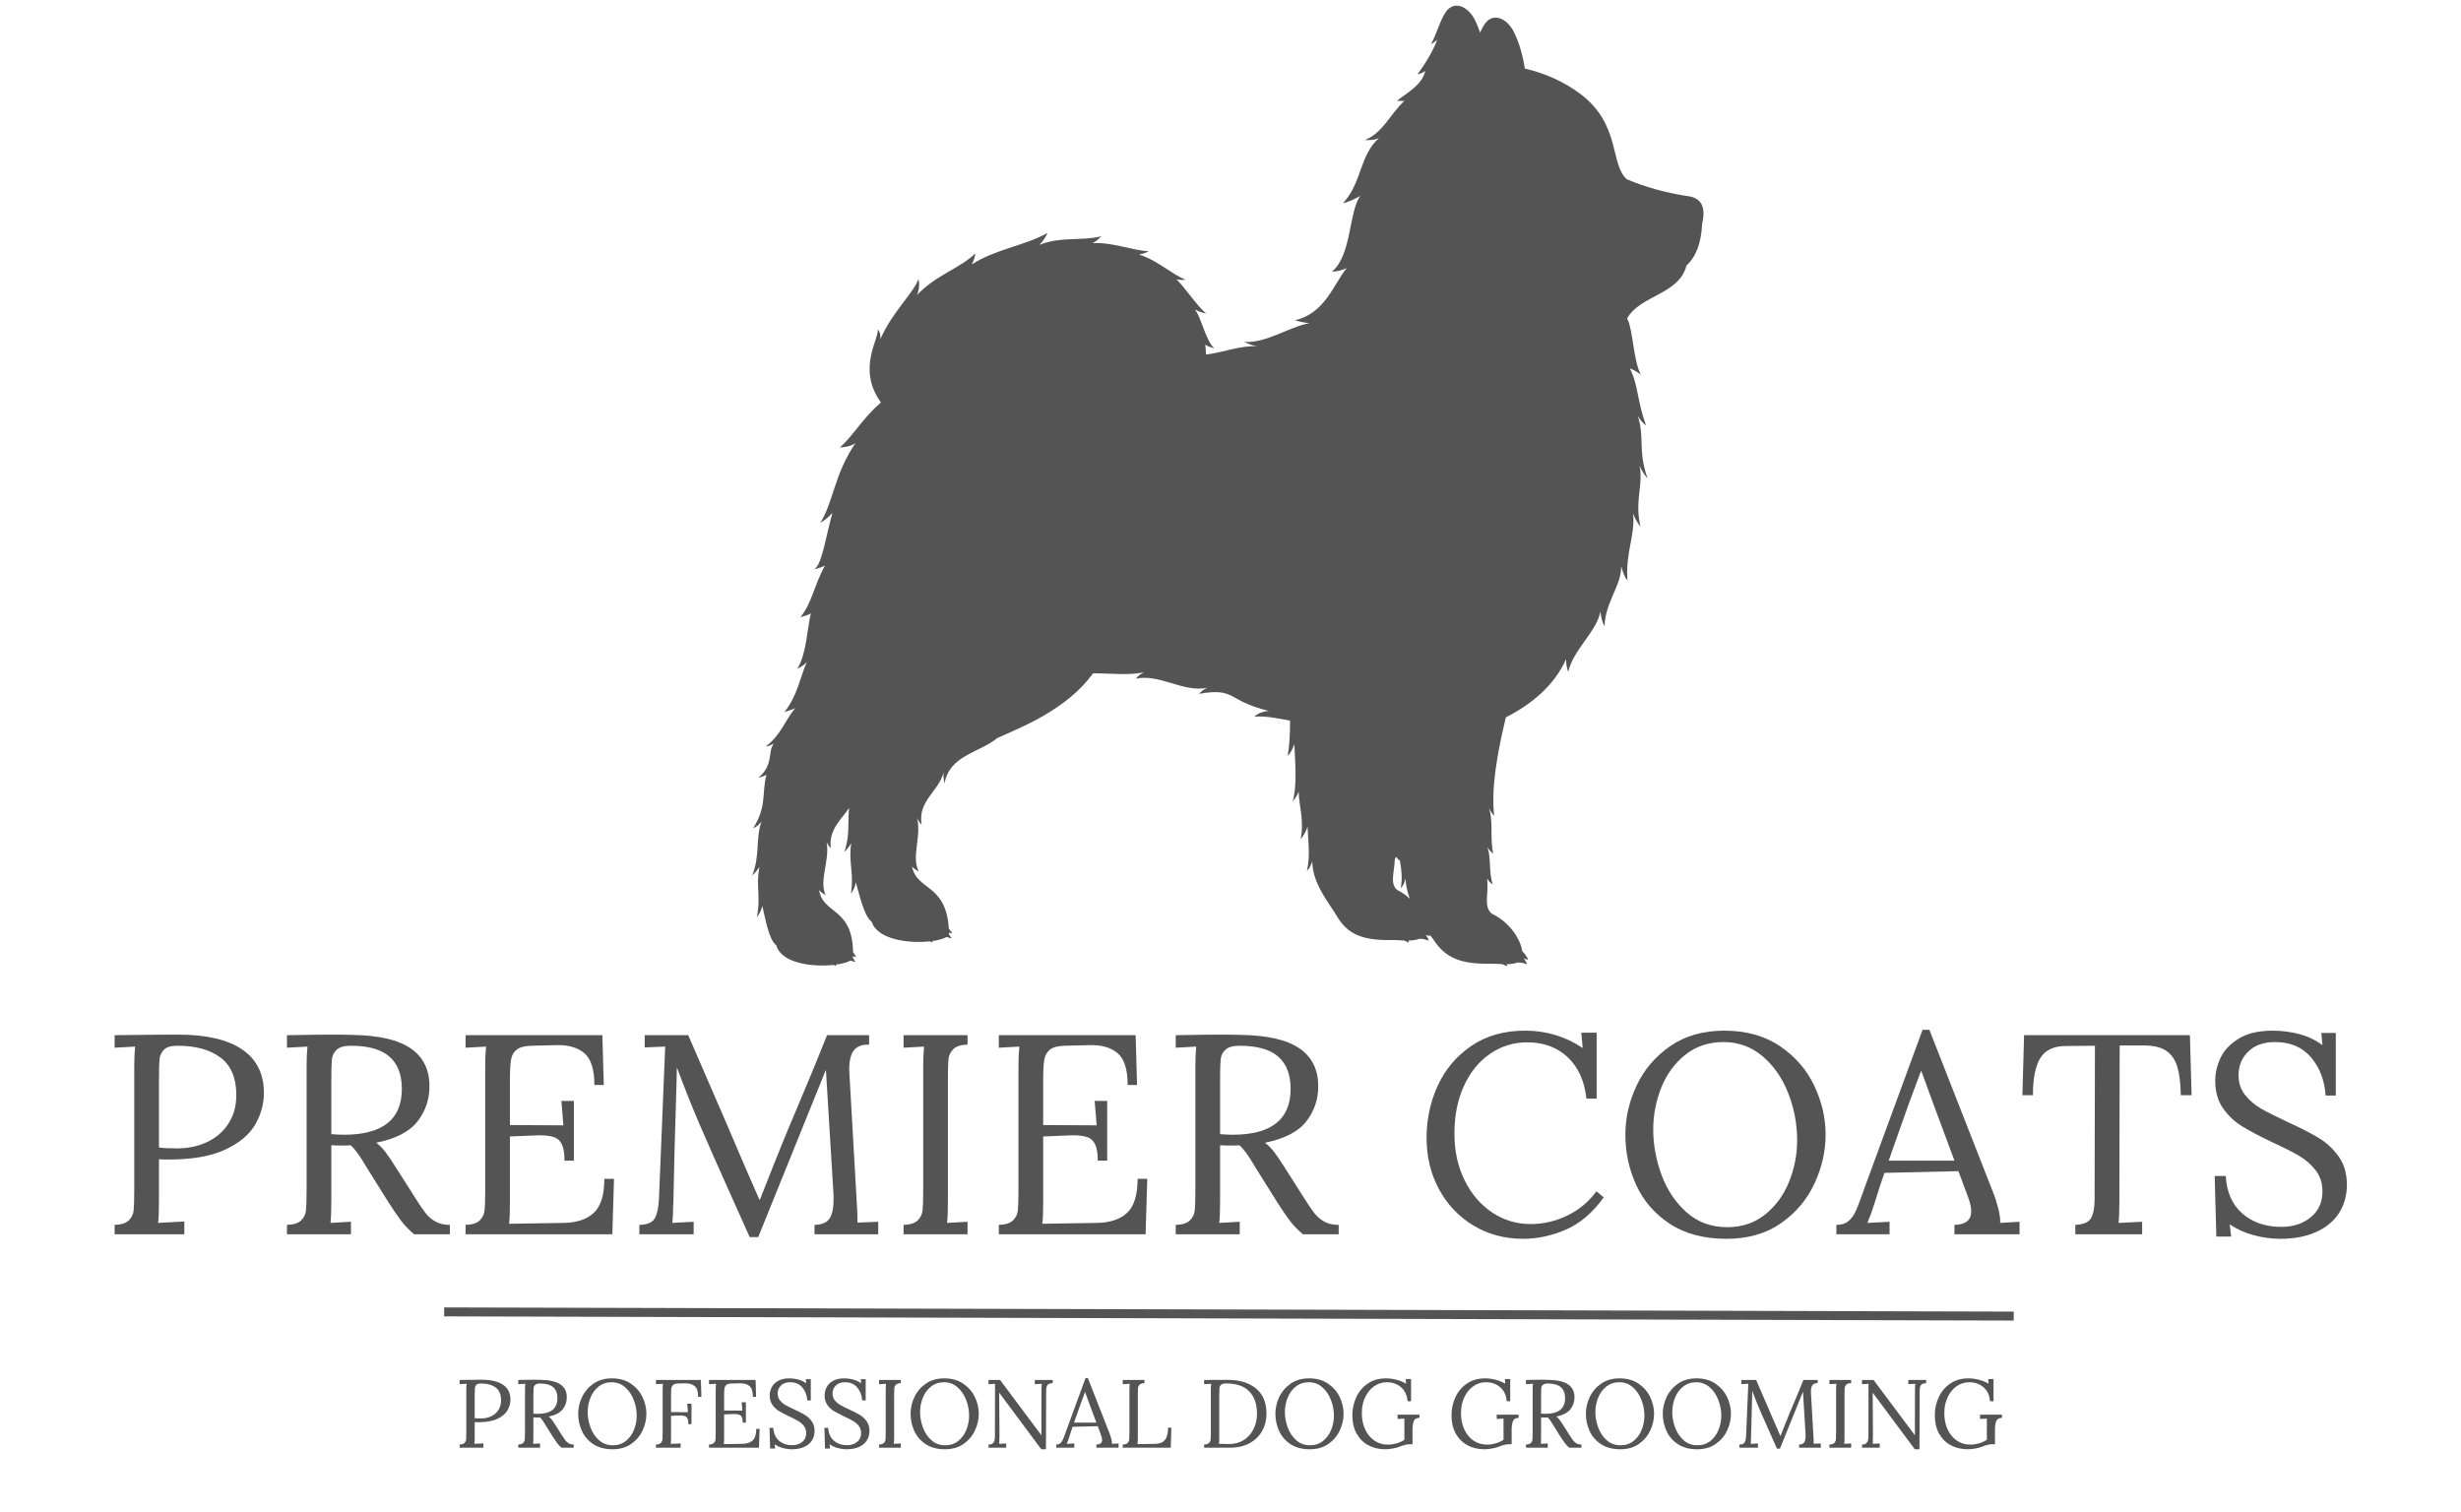 <?xml version="1.0" encoding="UTF-8" standalone="no"?>
<svg xmlns="http://www.w3.org/2000/svg" xmlns:xlink="http://www.w3.org/1999/xlink" width="1097" zoomAndPan="magnify" viewBox="0 0 822.75 505.5" height="674" preserveAspectRatio="xMidYMid meet" version="1.0"><defs><g/><clipPath id="185734af30"><path d="M 251.465 1 L 570 1 L 570 323 L 251.465 323 Z M 251.465 1 " clip-rule="nonzero"/></clipPath></defs><g clip-path="url(#185734af30)"><path fill="#545454" d="M 466.309 287.227 C 466.449 286.984 466.59 286.727 466.719 286.457 C 467.078 286.949 467.613 287.496 468.012 287.719 C 468.465 290.469 468.922 293.293 468.305 296.906 C 468.898 296.465 469.492 295.332 469.867 293.793 C 470.004 296.066 470.543 298.316 471.312 300.453 C 470.039 299.262 468.605 298.246 467.055 297.512 C 464.594 295.344 466.156 291.742 466.309 287.227 Z M 509.762 22.832 C 509.133 18.68 507.988 14.645 506.32 11.086 C 504.188 6.551 500.035 4.348 497.145 7.098 C 496.27 7.938 495.523 9.305 494.82 10.891 C 494.379 9.57 493.867 8.301 493.293 7.086 C 491.16 2.551 487.008 0.348 484.117 3.098 C 481.809 5.293 480.43 11.215 478.391 14.797 C 479.172 14.375 479.859 13.852 480.512 13.305 C 478.879 17.328 476.641 21.164 473.867 24.836 C 474.926 24.629 475.801 24.242 476.5 23.695 C 475.383 28.441 470.59 30.891 466.973 33.723 C 467.812 33.723 468.664 33.723 469.504 33.723 C 464.453 38.492 462.449 44.289 456.281 46.832 C 457.82 46.926 459.895 46.785 461.098 46.074 C 454.402 51.984 455.43 60.941 448.992 67.926 C 450.508 67.66 453.797 66.191 454.777 65.445 C 450.832 70.973 451.953 85.234 445.305 90.809 C 447.16 90.809 448.582 90.305 450.191 89.664 C 445.773 95.121 442.984 104.754 432.934 107.062 C 434.25 107.508 436.328 107.902 437.762 108.043 C 431.137 109.211 423.078 114.867 416.012 114.293 C 417.281 114.996 418.695 115.508 420.281 115.754 C 414.543 115.484 409.098 117.805 403.172 118.551 C 403.148 117.488 403.078 116.383 402.938 115.227 C 403.848 115.812 404.488 116.031 406.051 116.523 C 403.102 114.203 401.328 105.082 399.348 103.449 C 400.059 103.777 401.797 104.617 403.254 104.801 C 400.352 102.586 395.09 94.703 393.258 93.398 C 394.309 93.617 395.336 93.617 396.34 93.512 C 391.477 91.543 386.672 86.82 380.781 85.117 C 381.973 84.883 383.066 84.523 384.059 84.031 C 378.191 83.625 371.605 80.871 365.258 81.293 C 366.402 80.672 367.371 79.926 368.152 78.996 C 361.715 80.629 354.695 78.996 347.512 81.852 C 348.711 80.641 349.645 79.156 350.203 77.863 C 343.066 82.016 332.535 83.355 324.875 88.43 C 325.527 87.156 325.938 85.922 326.086 84.707 C 320.77 89.852 313.039 91.824 306.578 98.609 C 307.312 96.848 307.465 95.066 307.043 93.246 C 305.82 97.477 298.215 104.359 294.332 113.375 C 294.414 112.184 294.215 110.82 293.457 110.191 C 293.844 113.434 286.438 123.379 294.496 134.539 C 288.129 140.137 285.41 145.445 280.816 149.594 C 282.473 149.512 284.375 149.246 285.984 148.148 C 278.742 158.926 278.844 167.238 274.25 174.82 C 276.129 173.594 276.84 173.047 278.285 171.473 C 275.789 180.695 274.742 188.789 272.223 190.305 C 272.91 190.238 275.172 189.422 275.777 189.164 C 272.211 195.473 271.477 201.676 267.57 206.352 C 268.434 206.051 270.461 205.605 271.09 205.047 C 269.785 210.375 269.691 218.574 266.508 223.625 C 267.605 223.039 269.086 222.238 269.75 221.27 C 267.547 226.215 266.625 232.605 262.227 238.086 C 263.102 237.699 265.18 237.223 265.891 236.695 C 262.262 241.035 261.238 245.57 256.023 249.559 C 256.875 249.535 257.996 248.977 258.707 248.547 C 256.5 251.637 258.766 255.508 253.586 260.008 C 254.52 259.812 255.395 259.484 256.223 258.996 C 254.59 265.5 256.477 269.328 251.789 276.941 C 252.945 276.395 253.855 275.602 254.59 274.633 C 252.5 280.523 254.191 286.074 251.441 292.719 C 252.422 291.824 253.246 290.832 253.914 289.77 C 252.605 295.949 254.449 299.984 253.004 306.656 C 254.062 305.258 254.52 304.277 254.848 302.879 C 255.742 306.457 256.992 314.246 259.535 316.043 C 261.098 321.992 271.547 323.391 278.707 322.598 C 278.914 322.703 279.113 322.809 279.289 322.914 C 279.359 322.949 279.43 322.949 279.477 322.914 C 279.523 322.879 279.547 322.809 279.512 322.738 C 279.477 322.656 279.453 322.586 279.418 322.504 C 281.492 322.223 283.242 321.746 284.328 321.152 C 284.793 321.258 285.246 321.41 285.656 321.582 C 285.727 321.617 285.797 321.594 285.844 321.547 C 285.891 321.5 285.891 321.43 285.844 321.363 C 285.656 321.023 285.422 320.684 285.168 320.359 C 285.168 320.113 285.18 319.879 285.191 319.648 C 285.445 319.73 285.703 319.824 285.938 319.926 C 286.008 319.949 286.074 319.949 286.121 319.891 C 286.168 319.844 286.168 319.777 286.121 319.707 C 285.867 319.25 285.551 318.797 285.191 318.375 C 284.98 303.262 275.066 305.723 273.855 297.559 C 274.355 298.223 275.359 298.902 276.012 299.273 C 273.738 294.156 277.504 287.766 276.34 281.465 C 276.711 282.316 277.168 283.02 277.727 283.578 C 277.039 277.352 281.051 274.258 283.871 270.121 C 283.336 274.809 284.223 279.461 282.25 284.836 C 283.195 283.938 283.965 282.949 284.582 281.887 C 283.57 288.066 285.598 292.102 284.465 298.773 C 285.469 297.375 285.867 296.395 286.121 294.996 C 287.195 298.574 288.805 306.363 291.43 308.16 C 293.27 314.109 303.789 315.508 310.914 314.715 C 311.125 314.82 311.324 314.926 311.523 315.027 C 311.594 315.062 311.66 315.062 311.707 315.027 C 311.754 314.996 311.766 314.926 311.742 314.855 C 311.707 314.773 311.672 314.703 311.637 314.621 C 313.703 314.34 315.43 313.863 316.477 313.27 C 316.945 313.375 317.41 313.523 317.832 313.699 C 317.902 313.734 317.973 313.711 318.008 313.664 C 318.039 313.617 318.039 313.547 318.008 313.477 C 317.797 313.141 317.551 312.801 317.281 312.477 C 317.281 312.23 317.281 311.996 317.27 311.766 C 317.539 311.844 317.797 311.938 318.031 312.043 C 318.098 312.066 318.168 312.055 318.203 312.008 C 318.238 311.961 318.238 311.891 318.203 311.82 C 317.926 311.367 317.586 310.914 317.215 310.492 C 316.305 295.379 306.496 297.84 304.898 289.676 C 305.434 290.34 306.461 291.02 307.137 291.391 C 304.617 286.27 308.094 279.879 306.625 273.582 C 307.031 274.434 307.535 275.133 308.105 275.695 C 306.836 267.637 313.691 264.824 315.477 258.191 C 315.277 259.344 315.547 260.766 315.766 261.934 C 317.492 252.383 327.43 251.719 333.398 246.75 C 338.555 244.453 343.789 242.227 348.664 239.402 C 354.984 235.754 360.922 231.297 365.422 225.117 C 371.125 225.07 377.203 225.875 382.449 224.766 C 381.375 225.293 380.453 225.98 379.73 226.902 C 387.695 225.188 395.453 231.578 403.617 229.945 C 402.473 230.422 401.41 231.32 400.84 231.949 C 413.445 229.816 409.914 234.227 424.234 237.688 C 422.145 237.77 420.246 238.668 419.359 239.59 C 422.996 239.309 427.266 240.137 431.277 240.941 C 431.312 245.141 431.102 249.152 430.496 252.742 C 431.625 251.543 432.27 250.109 432.711 248.742 C 433.074 255.332 433.609 263.367 432.152 267.902 C 432.969 266.996 433.867 265.629 434.168 264.629 C 434.262 269.582 436.094 274.363 434.82 280.57 C 435.648 279.684 436.816 277.641 437.133 276.336 C 437.234 280.324 438.156 285.945 436.934 291.086 C 437.551 290.656 438.215 289.512 438.707 287.973 C 438.777 295.66 444.617 302.246 446.867 306.168 C 450.648 312.73 456.105 314.504 465.879 314.27 C 467.184 314.34 468.34 314.398 469.352 314.422 C 469.832 314.586 470.297 314.82 470.695 315.051 C 470.766 315.086 470.832 315.086 470.902 315.051 C 470.961 315.008 470.996 314.938 470.973 314.867 C 470.938 314.727 470.902 314.586 470.855 314.445 C 472.418 314.41 473.633 314.234 474.648 313.828 C 474.648 313.828 474.648 313.828 474.66 313.84 C 474.695 313.875 474.754 313.898 474.797 313.898 C 475.625 313.84 476.582 314.086 477.328 314.398 C 477.398 314.422 477.48 314.41 477.527 314.352 C 477.586 314.293 477.598 314.227 477.574 314.156 C 477.352 313.594 477.039 313.059 476.676 312.547 C 477.062 312.637 477.445 312.766 477.785 312.906 C 477.855 312.93 477.938 312.918 477.984 312.859 C 478.039 312.801 478.051 312.73 478.027 312.66 C 477.992 312.57 477.961 312.477 477.914 312.383 C 478.391 313.035 478.82 313.605 479.184 314.074 C 483.395 320.637 488.969 322.41 498.73 322.18 C 500.035 322.246 501.199 322.305 502.215 322.328 C 502.707 322.492 503.195 322.727 503.602 322.961 C 503.672 322.996 503.742 322.996 503.801 322.961 C 503.859 322.914 503.883 322.844 503.859 322.773 C 503.812 322.633 503.766 322.492 503.719 322.352 C 505.281 322.316 506.484 322.145 507.465 321.734 C 507.465 321.734 507.465 321.734 507.477 321.746 C 507.523 321.781 507.57 321.805 507.625 321.805 C 508.453 321.746 509.422 321.992 510.191 322.305 C 510.262 322.328 510.344 322.316 510.391 322.258 C 510.438 322.203 510.449 322.133 510.426 322.062 C 510.168 321.5 509.82 320.965 509.422 320.453 C 509.82 320.547 510.203 320.672 510.543 320.812 C 510.613 320.836 510.695 320.824 510.742 320.766 C 510.785 320.707 510.797 320.637 510.777 320.57 C 510.355 319.66 509.68 318.762 508.934 318.039 C 508.875 317.641 508.781 317.234 508.664 316.812 C 507.371 312.148 503.418 307.637 498.719 305.453 C 495.836 303.051 497.75 298.902 497.18 293.723 C 497.398 294.234 498.391 295.344 499.02 295.672 C 497.68 291.426 498.531 287.062 497.305 283.238 C 497.656 283.879 498.438 284.953 499.23 285.352 C 498.016 280.359 499.336 274.34 497.738 270.109 C 498.109 270.879 498.926 272.172 499.523 272.742 C 498.449 263.555 500.582 251.637 503.43 239.824 C 512.188 235.367 519.648 229.105 523.57 220.348 C 523.547 221.922 523.801 223.32 524.293 224.605 C 525.855 217.316 533.961 210.961 535.02 204.441 C 535.184 205.723 535.625 208.23 536.441 209.316 C 536.57 201.512 542.109 195.684 541.992 189.352 C 542.484 191.074 543.207 193.258 544.082 194.004 C 543.395 184.395 546.777 178.914 545.949 171.578 C 546.426 173.035 547.488 174.938 548.441 176.125 C 546.367 167.344 549.504 162.18 548.117 155.684 C 548.688 157.188 549.984 159.031 550.82 159.973 C 547.441 150.469 549.961 146.281 547.5 138.996 C 548.152 140.195 549.223 141.535 550.309 142.168 C 547.242 134.027 547.918 129.398 544.887 123.133 C 545.914 123.566 547.824 124.559 548.559 125.293 C 545.961 120.254 546.016 110.352 543.965 106.457 C 548.383 98.598 561.375 98.551 563.836 88.719 C 567.09 85.816 568.758 81.094 569.051 74.785 C 570.379 69.281 568.898 65.945 563.707 65.488 C 556.734 64.383 550.098 62.586 543.883 59.926 C 538.215 55.02 541.891 41.711 528.5 31.52 C 523.125 27.426 516.582 24.488 509.68 22.891 Z M 509.762 22.832 " fill-opacity="1" fill-rule="evenodd"/></g><g fill="#545454" fill-opacity="1"><g transform="translate(33.085, 412.649)"><g><path d="M 5.234 -3.141 C 7.453 -3.203 9.035 -3.707 9.984 -4.656 C 10.93 -5.602 11.469 -6.727 11.594 -8.031 C 11.727 -9.332 11.797 -11.598 11.797 -14.828 L 11.797 -55.906 C 11.797 -58.57 11.891 -60.852 12.078 -62.75 L 5.234 -62.375 L 5.234 -66.562 C 14.109 -66.688 21.176 -66.75 26.438 -66.75 C 35.875 -66.75 43.016 -65.098 47.859 -61.797 C 52.711 -58.504 55.141 -53.656 55.141 -47.25 C 55.141 -43.57 54.172 -40.051 52.234 -36.688 C 50.305 -33.332 46.977 -30.547 42.25 -28.328 C 37.531 -26.109 31.273 -25 23.484 -25 C 22.023 -25 20.883 -25.031 20.062 -25.094 L 20.062 -11.312 C 20.062 -7.957 19.969 -5.453 19.781 -3.797 L 28.531 -4.281 L 28.531 0 L 5.234 0 Z M 26.234 -28.719 C 29.848 -28.719 33.16 -29.426 36.172 -30.844 C 39.18 -32.27 41.555 -34.332 43.297 -37.031 C 45.047 -39.727 45.922 -42.883 45.922 -46.5 C 45.922 -52.195 44.176 -56.375 40.688 -59.031 C 37.207 -61.695 32.391 -63.031 26.234 -63.031 C 24.086 -63.031 22.582 -62.586 21.719 -61.703 C 20.863 -60.816 20.375 -59.754 20.25 -58.516 C 20.125 -57.285 20.062 -55.02 20.062 -51.719 L 20.062 -29 C 21.645 -28.812 23.703 -28.719 26.234 -28.719 Z M 26.234 -28.719 "/></g></g></g><g fill="#545454" fill-opacity="1"><g transform="translate(90.704, 412.649)"><g><path d="M 5.234 -3.141 C 7.453 -3.203 9.035 -3.707 9.984 -4.656 C 10.93 -5.602 11.469 -6.727 11.594 -8.031 C 11.727 -9.332 11.797 -11.598 11.797 -14.828 L 11.797 -55.906 C 11.797 -58.57 11.891 -60.852 12.078 -62.75 L 5.234 -62.375 L 5.234 -66.562 C 11.828 -66.688 16.801 -66.75 20.156 -66.75 C 23.195 -66.75 25.477 -66.719 27 -66.656 C 35.938 -66.52 42.477 -65.008 46.625 -62.125 C 50.781 -59.25 52.859 -55.082 52.859 -49.625 C 52.922 -45.258 51.617 -41.332 48.953 -37.844 C 46.297 -34.352 41.672 -31.941 35.078 -30.609 C 36.16 -29.785 37.145 -28.801 38.031 -27.656 C 38.914 -26.52 40.117 -24.75 41.641 -22.344 L 48.109 -12.172 C 49.504 -9.953 50.66 -8.254 51.578 -7.078 C 52.492 -5.91 53.602 -4.961 54.906 -4.234 C 56.207 -3.504 57.805 -3.141 59.703 -3.141 L 59.703 0 L 47.734 0 C 46.016 -1.457 44.566 -2.961 43.391 -4.516 C 42.223 -6.066 40.848 -8.078 39.266 -10.547 L 32.891 -20.734 L 31.656 -22.719 C 30.645 -24.438 29.758 -25.832 29 -26.906 C 28.238 -27.988 27.414 -28.941 26.531 -29.766 C 25.957 -29.703 25.066 -29.672 23.859 -29.672 C 22.148 -29.672 20.883 -29.703 20.062 -29.766 L 20.062 -11.312 C 20.062 -7.957 19.969 -5.453 19.781 -3.797 L 26.625 -4.188 L 26.625 0 L 5.234 0 Z M 24.25 -33.281 C 37.176 -33.281 43.641 -38.379 43.641 -48.578 C 43.641 -53.398 42.242 -57.016 39.453 -59.422 C 36.672 -61.828 32.395 -63.031 26.625 -63.031 C 24.406 -63.031 22.816 -62.586 21.859 -61.703 C 20.91 -60.816 20.375 -59.738 20.25 -58.469 C 20.125 -57.207 20.062 -54.957 20.062 -51.719 L 20.062 -33.469 C 21.957 -33.344 23.352 -33.281 24.25 -33.281 Z M 24.25 -33.281 "/></g></g><g transform="translate(150.415, 412.649)"><g><path d="M 5.234 -3.141 C 7.453 -3.203 9.035 -3.707 9.984 -4.656 C 10.93 -5.602 11.469 -6.727 11.594 -8.031 C 11.727 -9.332 11.797 -11.598 11.797 -14.828 L 11.797 -55.906 C 11.797 -58.57 11.891 -60.852 12.078 -62.75 L 5.234 -62.375 L 5.234 -66.562 L 50.969 -66.562 L 51.438 -49.922 L 48.297 -49.922 C 48.297 -55.117 47.172 -58.664 44.922 -60.562 C 42.672 -62.469 39.52 -63.359 35.469 -63.234 L 27.281 -63.031 C 25 -62.969 23.352 -62.539 22.344 -61.75 C 21.332 -60.957 20.695 -59.848 20.438 -58.422 C 20.188 -56.992 20.062 -54.758 20.062 -51.719 L 20.062 -36.516 L 37.938 -36.422 L 37.266 -44.594 L 41.453 -44.594 L 41.453 -24.625 L 38.312 -24.625 C 38.312 -26.969 38.023 -28.754 37.453 -29.984 C 36.891 -31.223 36.02 -32.051 34.844 -32.469 C 33.676 -32.883 32.047 -33.094 29.953 -33.094 L 27 -32.984 L 20.062 -32.703 L 20.062 -10.938 C 20.062 -7.633 19.969 -5.16 19.781 -3.516 L 37.938 -3.797 C 42.375 -3.859 45.766 -4.984 48.109 -7.172 C 50.453 -9.359 51.625 -13.148 51.625 -18.547 L 54.859 -18.547 L 54.297 0 L 5.234 0 Z M 5.234 -3.141 "/></g></g><g transform="translate(209.556, 412.649)"><g><path d="M 35.75 -10.938 C 30.938 -21.645 27.195 -30.086 24.531 -36.266 C 21.863 -42.453 19.266 -48.969 16.734 -55.812 L 16.641 -51.625 C 16.066 -33.051 15.719 -19.805 15.594 -11.891 C 15.594 -10.93 15.562 -10.234 15.5 -9.797 C 15.5 -7.641 15.406 -5.641 15.219 -3.797 L 22.344 -4.188 L 22.344 0 L 4.188 0 L 4.188 -3.141 C 6.844 -3.203 8.566 -3.945 9.359 -5.375 C 10.148 -6.801 10.613 -8.973 10.75 -11.891 L 12.828 -62.75 L 5.984 -62.469 L 5.984 -66.562 L 20.531 -66.562 L 33.469 -36.703 C 38.156 -25.672 41.77 -17.301 44.312 -11.594 L 44.5 -11.594 C 45.258 -13.5 46.875 -17.586 49.344 -23.859 C 51.75 -29.941 54.508 -36.629 57.625 -43.922 C 61.227 -52.422 64.332 -59.969 66.938 -66.562 L 81 -66.562 L 81 -63.422 C 78.719 -63.484 77.035 -62.863 75.953 -61.562 C 74.879 -60.258 74.344 -58.055 74.344 -54.953 L 74.453 -53.047 L 76.922 -9.797 C 77.047 -8.336 77.109 -6.367 77.109 -3.891 L 84.047 -4.188 L 84.047 0 L 62.75 0 L 62.75 -3.141 C 65.219 -3.203 66.895 -3.914 67.781 -5.281 C 68.676 -6.645 69.125 -8.781 69.125 -11.688 C 69.125 -12.895 69.094 -13.816 69.031 -14.453 L 66.562 -54.953 C 66.426 -54.641 66.25 -54.227 66.031 -53.719 C 65.812 -53.207 65.57 -52.602 65.312 -51.906 L 43.922 0.953 L 41.078 0.953 Z M 35.75 -10.938 "/></g></g></g><g fill="#545454" fill-opacity="1"><g transform="translate(296.841, 412.649)"><g><path d="M 5.234 -3.141 C 7.453 -3.203 9.035 -3.707 9.984 -4.656 C 10.93 -5.602 11.469 -6.727 11.594 -8.031 C 11.727 -9.332 11.797 -11.598 11.797 -14.828 L 11.797 -55.906 C 11.797 -58.57 11.891 -60.852 12.078 -62.75 L 5.234 -62.375 L 5.234 -66.562 L 26.625 -66.562 L 26.625 -63.422 C 24.406 -63.359 22.816 -62.848 21.859 -61.891 C 20.91 -60.941 20.375 -59.816 20.25 -58.516 C 20.125 -57.223 20.062 -54.957 20.062 -51.719 L 20.062 -11.312 C 20.062 -7.957 19.969 -5.453 19.781 -3.797 L 26.625 -4.188 L 26.625 0 L 5.234 0 Z M 5.234 -3.141 "/></g></g></g><g fill="#545454" fill-opacity="1"><g transform="translate(328.693, 412.649)"><g><path d="M 5.234 -3.141 C 7.453 -3.203 9.035 -3.707 9.984 -4.656 C 10.93 -5.602 11.469 -6.727 11.594 -8.031 C 11.727 -9.332 11.797 -11.598 11.797 -14.828 L 11.797 -55.906 C 11.797 -58.57 11.891 -60.852 12.078 -62.75 L 5.234 -62.375 L 5.234 -66.562 L 50.969 -66.562 L 51.438 -49.922 L 48.297 -49.922 C 48.297 -55.117 47.172 -58.664 44.922 -60.562 C 42.672 -62.469 39.52 -63.359 35.469 -63.234 L 27.281 -63.031 C 25 -62.969 23.352 -62.539 22.344 -61.75 C 21.332 -60.957 20.695 -59.848 20.438 -58.422 C 20.188 -56.992 20.062 -54.758 20.062 -51.719 L 20.062 -36.516 L 37.938 -36.422 L 37.266 -44.594 L 41.453 -44.594 L 41.453 -24.625 L 38.312 -24.625 C 38.312 -26.969 38.023 -28.754 37.453 -29.984 C 36.891 -31.223 36.02 -32.051 34.844 -32.469 C 33.676 -32.883 32.047 -33.094 29.953 -33.094 L 27 -32.984 L 20.062 -32.703 L 20.062 -10.938 C 20.062 -7.633 19.969 -5.16 19.781 -3.516 L 37.938 -3.797 C 42.375 -3.859 45.766 -4.984 48.109 -7.172 C 50.453 -9.359 51.625 -13.148 51.625 -18.547 L 54.859 -18.547 L 54.297 0 L 5.234 0 Z M 5.234 -3.141 "/></g></g><g transform="translate(387.834, 412.649)"><g><path d="M 5.234 -3.141 C 7.453 -3.203 9.035 -3.707 9.984 -4.656 C 10.93 -5.602 11.469 -6.727 11.594 -8.031 C 11.727 -9.332 11.797 -11.598 11.797 -14.828 L 11.797 -55.906 C 11.797 -58.57 11.891 -60.852 12.078 -62.75 L 5.234 -62.375 L 5.234 -66.562 C 11.828 -66.688 16.801 -66.75 20.156 -66.75 C 23.195 -66.75 25.477 -66.719 27 -66.656 C 35.938 -66.52 42.477 -65.008 46.625 -62.125 C 50.781 -59.25 52.859 -55.082 52.859 -49.625 C 52.922 -45.258 51.617 -41.332 48.953 -37.844 C 46.297 -34.352 41.672 -31.941 35.078 -30.609 C 36.16 -29.785 37.145 -28.801 38.031 -27.656 C 38.914 -26.52 40.117 -24.75 41.641 -22.344 L 48.109 -12.172 C 49.504 -9.953 50.66 -8.254 51.578 -7.078 C 52.492 -5.91 53.602 -4.961 54.906 -4.234 C 56.207 -3.504 57.805 -3.141 59.703 -3.141 L 59.703 0 L 47.734 0 C 46.016 -1.457 44.566 -2.961 43.391 -4.516 C 42.223 -6.066 40.848 -8.078 39.266 -10.547 L 32.891 -20.734 L 31.656 -22.719 C 30.645 -24.438 29.758 -25.832 29 -26.906 C 28.238 -27.988 27.414 -28.941 26.531 -29.766 C 25.957 -29.703 25.066 -29.672 23.859 -29.672 C 22.148 -29.672 20.883 -29.703 20.062 -29.766 L 20.062 -11.312 C 20.062 -7.957 19.969 -5.453 19.781 -3.797 L 26.625 -4.188 L 26.625 0 L 5.234 0 Z M 24.25 -33.281 C 37.176 -33.281 43.641 -38.379 43.641 -48.578 C 43.641 -53.398 42.242 -57.016 39.453 -59.422 C 36.672 -61.828 32.395 -63.031 26.625 -63.031 C 24.406 -63.031 22.816 -62.586 21.859 -61.703 C 20.91 -60.816 20.375 -59.738 20.25 -58.469 C 20.125 -57.207 20.062 -54.957 20.062 -51.719 L 20.062 -33.469 C 21.957 -33.344 23.352 -33.281 24.25 -33.281 Z M 24.25 -33.281 "/></g></g><g transform="translate(447.545, 412.649)"><g/></g><g transform="translate(472.551, 412.649)"><g><path d="M 36.703 1.516 C 30.484 1.516 24.914 0.023 20 -2.953 C 15.094 -5.93 11.258 -9.984 8.5 -15.109 C 5.75 -20.242 4.375 -25.953 4.375 -32.234 C 4.375 -38.441 5.625 -44.27 8.125 -49.719 C 10.633 -55.176 14.375 -59.598 19.344 -62.984 C 24.32 -66.379 30.328 -68.078 37.359 -68.078 C 44.336 -68.078 50.742 -66.145 56.578 -62.281 L 56.094 -67.406 L 61.234 -67.406 L 61.234 -45.359 L 57.812 -45.359 C 57.176 -51.242 55.098 -55.848 51.578 -59.172 C 48.055 -62.504 43.539 -64.172 38.031 -64.172 C 33.531 -64.172 29.426 -62.922 25.719 -60.422 C 22.008 -57.922 19.078 -54.352 16.922 -49.719 C 14.766 -45.094 13.688 -39.738 13.688 -33.656 C 13.688 -27.82 14.828 -22.609 17.109 -18.016 C 19.391 -13.422 22.461 -9.836 26.328 -7.266 C 30.203 -4.703 34.484 -3.422 39.172 -3.422 C 43.422 -3.422 47.508 -4.367 51.438 -6.266 C 55.363 -8.172 58.598 -10.867 61.141 -14.359 L 63.609 -12.359 C 59.93 -7.223 55.711 -3.625 50.953 -1.562 C 46.203 0.488 41.453 1.516 36.703 1.516 Z M 36.703 1.516 "/></g></g></g><g fill="#545454" fill-opacity="1"><g transform="translate(539.013, 412.649)"><g><path d="M 38.219 1.516 C 30.613 1.516 24.273 -0.16 19.203 -3.516 C 14.129 -6.879 10.391 -11.207 7.984 -16.5 C 5.578 -21.789 4.375 -27.383 4.375 -33.281 C 4.375 -38.914 5.625 -44.395 8.125 -49.719 C 10.633 -55.051 14.375 -59.441 19.344 -62.891 C 24.32 -66.348 30.359 -68.078 37.453 -68.078 C 44.742 -68.078 50.941 -66.348 56.047 -62.891 C 61.148 -59.441 64.969 -55.051 67.5 -49.719 C 70.039 -44.395 71.312 -38.914 71.312 -33.281 C 71.312 -27.695 70.055 -22.227 67.547 -16.875 C 65.047 -11.52 61.305 -7.113 56.328 -3.656 C 51.359 -0.207 45.32 1.516 38.219 1.516 Z M 38.406 -2.375 C 43.352 -2.375 47.582 -3.785 51.094 -6.609 C 54.613 -9.43 57.273 -13.062 59.078 -17.5 C 60.891 -21.938 61.797 -26.594 61.797 -31.469 C 61.797 -36.852 60.812 -42.066 58.844 -47.109 C 56.883 -52.148 54.035 -56.27 50.297 -59.469 C 46.555 -62.664 42.18 -64.266 37.172 -64.266 C 32.234 -64.266 27.988 -62.852 24.438 -60.031 C 20.883 -57.219 18.203 -53.562 16.391 -49.062 C 14.586 -44.562 13.688 -39.867 13.688 -34.984 C 13.688 -29.984 14.602 -24.961 16.438 -19.922 C 18.281 -14.879 21.07 -10.691 24.812 -7.359 C 28.551 -4.035 33.082 -2.375 38.406 -2.375 Z M 38.406 -2.375 "/></g></g></g><g fill="#545454" fill-opacity="1"><g transform="translate(614.508, 412.649)"><g><path d="M -0.578 -3.141 C 1.016 -3.141 2.285 -3.504 3.234 -4.234 C 4.18 -4.961 4.957 -5.91 5.562 -7.078 C 6.164 -8.254 6.879 -10.016 7.703 -12.359 L 8.656 -15.016 L 28.234 -68.359 L 30.516 -68.359 L 51.719 -14.266 C 52.414 -12.547 53.02 -10.688 53.531 -8.688 C 54.039 -6.695 54.258 -5.066 54.188 -3.797 L 60.656 -4.188 L 60.656 0 L 38.891 0 L 38.891 -3.141 C 42.629 -3.203 44.5 -4.723 44.5 -7.703 C 44.5 -8.91 44.18 -10.398 43.547 -12.172 L 40.219 -21.109 L 15.5 -20.531 C 14.551 -17.938 13.441 -14.547 12.172 -10.359 C 11.535 -8.266 10.742 -6.078 9.797 -3.797 L 17.203 -4.188 L 17.203 0 L -0.578 0 Z M 38.891 -24.625 L 32.141 -42.781 L 27.859 -54.484 L 27.672 -54.484 L 23.672 -43.734 L 18.547 -29.281 L 16.922 -24.625 Z M 38.891 -24.625 "/></g></g><g transform="translate(674.029, 412.649)"><g><path d="M 19.781 -3.141 C 22.5 -3.266 24.254 -4.023 25.047 -5.422 C 25.836 -6.816 26.234 -8.973 26.234 -11.891 L 26.234 -14.828 L 26.344 -63.031 L 16.547 -62.938 C 12.617 -62.938 9.812 -61.617 8.125 -58.984 C 6.445 -56.359 5.609 -52.195 5.609 -46.5 L 2.094 -46.5 L 2.656 -66.562 L 58.094 -66.562 L 58.656 -46.5 L 55.047 -46.5 C 54.984 -50.488 54.586 -53.672 53.859 -56.047 C 53.129 -58.422 51.895 -60.191 50.156 -61.359 C 48.414 -62.535 45.926 -63.125 42.688 -63.125 L 34.609 -63.125 L 34.516 -11.312 C 34.516 -7.957 34.422 -5.453 34.234 -3.797 L 42.125 -4.188 L 42.125 0 L 19.781 0 Z M 19.781 -3.141 "/></g></g><g transform="translate(734.881, 412.649)"><g><path d="M 27.484 1.516 C 24.504 1.516 21.504 1.102 18.484 0.281 C 15.473 -0.539 12.828 -1.742 10.547 -3.328 L 11.031 0.766 L 6.078 0.766 L 5.516 -19.484 L 9.219 -19.484 C 9.539 -14.035 11.41 -9.836 14.828 -6.891 C 18.254 -3.941 22.598 -2.469 27.859 -2.469 C 31.723 -2.469 34.969 -3.531 37.594 -5.656 C 40.227 -7.781 41.547 -10.68 41.547 -14.359 C 41.547 -17.078 40.801 -19.406 39.312 -21.344 C 37.82 -23.281 35.984 -24.895 33.797 -26.188 C 31.609 -27.488 28.645 -28.992 24.906 -30.703 C 20.664 -32.734 17.289 -34.508 14.781 -36.031 C 12.281 -37.551 10.141 -39.562 8.359 -42.062 C 6.586 -44.57 5.703 -47.664 5.703 -51.344 C 5.703 -53.875 6.285 -56.406 7.453 -58.938 C 8.629 -61.477 10.66 -63.633 13.547 -65.406 C 16.43 -67.188 20.25 -68.078 25 -68.078 C 27.852 -68.078 30.723 -67.711 33.609 -66.984 C 36.492 -66.254 39.141 -65.004 41.547 -63.234 L 41.172 -67.312 L 46.016 -67.312 L 46.016 -46.391 L 42.594 -46.391 C 42.281 -51.398 40.68 -55.629 37.797 -59.078 C 34.91 -62.535 30.867 -64.266 25.672 -64.266 C 21.867 -64.266 18.891 -63.203 16.734 -61.078 C 14.578 -58.961 13.5 -56.32 13.5 -53.156 C 13.5 -50.613 14.227 -48.422 15.688 -46.578 C 17.145 -44.742 18.922 -43.223 21.016 -42.016 C 23.109 -40.816 26.055 -39.332 29.859 -37.562 C 34.16 -35.594 37.629 -33.816 40.266 -32.234 C 42.898 -30.648 45.133 -28.57 46.969 -26 C 48.801 -23.438 49.719 -20.285 49.719 -16.547 C 49.719 -12.992 48.848 -9.852 47.109 -7.125 C 45.367 -4.406 42.816 -2.285 39.453 -0.766 C 36.098 0.754 32.109 1.516 27.484 1.516 Z M 27.484 1.516 "/></g></g></g><path stroke-linecap="butt" transform="matrix(0.749, 0.002, -0.002, 0.749, 148.494, 437.098)" fill="none" stroke-linejoin="miter" d="M -0.001 2.001 L 700.575 2.002 " stroke="#545454" stroke-width="4" stroke-opacity="1" stroke-miterlimit="4"/><g fill="#545454" fill-opacity="1"><g transform="translate(151.875, 484.006)"><g><path d="M 1.781 -1.062 C 2.531 -1.082 3.066 -1.254 3.391 -1.578 C 3.723 -1.91 3.91 -2.297 3.953 -2.734 C 3.992 -3.18 4.016 -3.953 4.016 -5.047 L 4.016 -19.031 C 4.016 -19.938 4.047 -20.719 4.109 -21.375 L 1.781 -21.234 L 1.781 -22.656 C 4.801 -22.707 7.207 -22.734 9 -22.734 C 12.219 -22.734 14.648 -22.172 16.297 -21.047 C 17.953 -19.922 18.781 -18.27 18.781 -16.094 C 18.781 -14.844 18.445 -13.645 17.781 -12.5 C 17.125 -11.352 15.992 -10.398 14.391 -9.641 C 12.785 -8.891 10.656 -8.516 8 -8.516 C 7.5 -8.516 7.109 -8.523 6.828 -8.547 L 6.828 -3.859 C 6.828 -2.711 6.797 -1.859 6.734 -1.297 L 9.719 -1.453 L 9.719 0 L 1.781 0 Z M 8.938 -9.781 C 10.164 -9.781 11.289 -10.02 12.312 -10.5 C 13.344 -10.988 14.156 -11.691 14.75 -12.609 C 15.344 -13.523 15.641 -14.598 15.641 -15.828 C 15.641 -17.773 15.047 -19.203 13.859 -20.109 C 12.672 -21.016 11.031 -21.469 8.938 -21.469 C 8.195 -21.469 7.68 -21.316 7.391 -21.016 C 7.098 -20.711 6.93 -20.348 6.891 -19.922 C 6.848 -19.504 6.828 -18.734 6.828 -17.609 L 6.828 -9.875 C 7.367 -9.812 8.07 -9.781 8.938 -9.781 Z M 8.938 -9.781 "/></g></g></g><g fill="#545454" fill-opacity="1"><g transform="translate(171.49, 484.006)"><g><path d="M 1.781 -1.062 C 2.531 -1.082 3.066 -1.254 3.391 -1.578 C 3.723 -1.91 3.91 -2.297 3.953 -2.734 C 3.992 -3.18 4.016 -3.953 4.016 -5.047 L 4.016 -19.031 C 4.016 -19.938 4.047 -20.719 4.109 -21.375 L 1.781 -21.234 L 1.781 -22.656 C 4.02 -22.707 5.711 -22.734 6.859 -22.734 C 7.898 -22.734 8.676 -22.719 9.188 -22.688 C 12.238 -22.645 14.469 -22.133 15.875 -21.156 C 17.289 -20.176 18 -18.758 18 -16.906 C 18.02 -15.414 17.578 -14.078 16.672 -12.891 C 15.766 -11.703 14.191 -10.879 11.953 -10.422 C 12.316 -10.141 12.648 -9.805 12.953 -9.422 C 13.254 -9.035 13.664 -8.43 14.188 -7.609 L 16.375 -4.141 C 16.852 -3.391 17.25 -2.812 17.562 -2.406 C 17.875 -2.008 18.25 -1.688 18.688 -1.438 C 19.133 -1.188 19.68 -1.062 20.328 -1.062 L 20.328 0 L 16.25 0 C 15.664 -0.5 15.176 -1.008 14.781 -1.531 C 14.383 -2.062 13.914 -2.75 13.375 -3.594 L 11.203 -7.062 L 10.781 -7.734 C 10.438 -8.316 10.133 -8.789 9.875 -9.156 C 9.613 -9.531 9.332 -9.859 9.031 -10.141 C 8.832 -10.109 8.531 -10.094 8.125 -10.094 C 7.539 -10.094 7.109 -10.109 6.828 -10.141 L 6.828 -3.859 C 6.828 -2.711 6.797 -1.859 6.734 -1.297 L 9.062 -1.422 L 9.062 0 L 1.781 0 Z M 8.25 -11.328 C 12.656 -11.328 14.859 -13.066 14.859 -16.547 C 14.859 -18.18 14.383 -19.41 13.438 -20.234 C 12.488 -21.055 11.031 -21.469 9.062 -21.469 C 8.312 -21.469 7.77 -21.316 7.438 -21.016 C 7.113 -20.711 6.93 -20.344 6.891 -19.906 C 6.848 -19.477 6.828 -18.711 6.828 -17.609 L 6.828 -11.391 C 7.473 -11.348 7.945 -11.328 8.25 -11.328 Z M 8.25 -11.328 "/></g></g></g><g fill="#545454" fill-opacity="1"><g transform="translate(191.817, 484.006)"><g><path d="M 13.016 0.516 C 10.422 0.516 8.258 -0.051 6.531 -1.188 C 4.812 -2.332 3.539 -3.805 2.719 -5.609 C 1.895 -7.422 1.484 -9.328 1.484 -11.328 C 1.484 -13.254 1.91 -15.125 2.766 -16.938 C 3.617 -18.75 4.891 -20.242 6.578 -21.422 C 8.273 -22.598 10.332 -23.188 12.75 -23.188 C 15.238 -23.188 17.348 -22.598 19.078 -21.422 C 20.816 -20.242 22.117 -18.75 22.984 -16.938 C 23.848 -15.125 24.281 -13.254 24.281 -11.328 C 24.281 -9.43 23.852 -7.57 23 -5.75 C 22.145 -3.926 20.867 -2.426 19.172 -1.25 C 17.484 -0.07 15.43 0.516 13.016 0.516 Z M 13.078 -0.812 C 14.766 -0.812 16.207 -1.289 17.406 -2.25 C 18.602 -3.207 19.508 -4.441 20.125 -5.953 C 20.738 -7.461 21.047 -9.051 21.047 -10.719 C 21.047 -12.551 20.707 -14.32 20.031 -16.031 C 19.363 -17.75 18.395 -19.156 17.125 -20.25 C 15.852 -21.344 14.363 -21.891 12.656 -21.891 C 10.977 -21.891 9.531 -21.406 8.312 -20.438 C 7.102 -19.477 6.191 -18.234 5.578 -16.703 C 4.961 -15.172 4.656 -13.57 4.656 -11.906 C 4.656 -10.207 4.969 -8.5 5.594 -6.781 C 6.227 -5.062 7.18 -3.633 8.453 -2.5 C 9.723 -1.375 11.266 -0.812 13.078 -0.812 Z M 13.078 -0.812 "/></g></g></g><g fill="#545454" fill-opacity="1"><g transform="translate(217.517, 484.006)"><g><path d="M 1.781 -1.062 C 2.531 -1.082 3.066 -1.254 3.391 -1.578 C 3.723 -1.91 3.91 -2.297 3.953 -2.734 C 3.992 -3.18 4.016 -3.953 4.016 -5.047 L 4.016 -19.031 C 4.016 -19.938 4.047 -20.719 4.109 -21.375 L 1.781 -21.234 L 1.781 -22.656 L 16.797 -22.656 L 16.969 -17 L 15.891 -17 C 15.891 -18.77 15.488 -19.977 14.688 -20.625 C 13.895 -21.27 12.805 -21.57 11.422 -21.531 L 9.062 -21.469 C 8.312 -21.445 7.781 -21.273 7.469 -20.953 C 7.156 -20.629 6.969 -20.234 6.906 -19.766 C 6.852 -19.297 6.828 -18.535 6.828 -17.484 L 6.828 -11.906 L 12.469 -11.875 L 12.234 -14.703 L 13.656 -14.703 L 13.656 -7.859 L 12.625 -7.859 C 12.625 -8.68 12.531 -9.297 12.344 -9.703 C 12.164 -10.117 11.879 -10.398 11.484 -10.547 C 11.098 -10.703 10.562 -10.781 9.875 -10.781 C 9.395 -10.781 9.031 -10.77 8.781 -10.75 L 6.828 -10.656 L 6.828 -3.859 C 6.828 -2.711 6.797 -1.859 6.734 -1.297 L 10.031 -1.422 L 10.031 0 L 1.781 0 Z M 1.781 -1.062 "/></g></g></g><g fill="#545454" fill-opacity="1"><g transform="translate(235.254, 484.006)"><g><path d="M 1.781 -1.062 C 2.531 -1.082 3.066 -1.254 3.391 -1.578 C 3.723 -1.91 3.91 -2.297 3.953 -2.734 C 3.992 -3.18 4.016 -3.953 4.016 -5.047 L 4.016 -19.031 C 4.016 -19.938 4.047 -20.719 4.109 -21.375 L 1.781 -21.234 L 1.781 -22.656 L 17.359 -22.656 L 17.516 -17 L 16.453 -17 C 16.453 -18.77 16.066 -19.977 15.297 -20.625 C 14.523 -21.27 13.453 -21.57 12.078 -21.531 L 9.297 -21.469 C 8.516 -21.445 7.953 -21.301 7.609 -21.031 C 7.266 -20.758 7.047 -20.379 6.953 -19.891 C 6.867 -19.41 6.828 -18.648 6.828 -17.609 L 6.828 -12.438 L 12.922 -12.406 L 12.688 -15.188 L 14.109 -15.188 L 14.109 -8.391 L 13.047 -8.391 C 13.047 -9.18 12.945 -9.785 12.75 -10.203 C 12.562 -10.629 12.266 -10.91 11.859 -11.047 C 11.461 -11.191 10.91 -11.266 10.203 -11.266 L 9.188 -11.234 L 6.828 -11.141 L 6.828 -3.719 C 6.828 -2.602 6.797 -1.766 6.734 -1.203 L 12.922 -1.297 C 14.43 -1.316 15.582 -1.695 16.375 -2.438 C 17.176 -3.188 17.578 -4.477 17.578 -6.312 L 18.688 -6.312 L 18.484 0 L 1.781 0 Z M 1.781 -1.062 "/></g></g></g><g fill="#545454" fill-opacity="1"><g transform="translate(255.387, 484.006)"><g><path d="M 9.359 0.516 C 8.336 0.516 7.316 0.375 6.297 0.094 C 5.273 -0.188 4.375 -0.598 3.594 -1.141 L 3.75 0.266 L 2.078 0.266 L 1.875 -6.641 L 3.141 -6.641 C 3.242 -4.785 3.879 -3.352 5.047 -2.344 C 6.211 -1.344 7.691 -0.844 9.484 -0.844 C 10.797 -0.844 11.898 -1.203 12.797 -1.922 C 13.691 -2.648 14.141 -3.641 14.141 -4.891 C 14.141 -5.816 13.883 -6.609 13.375 -7.266 C 12.875 -7.922 12.25 -8.469 11.5 -8.906 C 10.758 -9.352 9.754 -9.867 8.484 -10.453 C 7.035 -11.148 5.883 -11.754 5.031 -12.266 C 4.176 -12.785 3.445 -13.473 2.844 -14.328 C 2.238 -15.18 1.938 -16.234 1.938 -17.484 C 1.938 -18.348 2.133 -19.211 2.531 -20.078 C 2.938 -20.941 3.629 -21.676 4.609 -22.281 C 5.598 -22.883 6.898 -23.188 8.516 -23.188 C 9.484 -23.188 10.457 -23.062 11.438 -22.812 C 12.426 -22.562 13.328 -22.133 14.141 -21.531 L 14.016 -22.922 L 15.672 -22.922 L 15.672 -15.797 L 14.5 -15.797 C 14.395 -17.504 13.848 -18.945 12.859 -20.125 C 11.879 -21.301 10.504 -21.891 8.734 -21.891 C 7.441 -21.891 6.426 -21.523 5.688 -20.797 C 4.957 -20.078 4.594 -19.176 4.594 -18.094 C 4.594 -17.227 4.844 -16.484 5.344 -15.859 C 5.844 -15.234 6.445 -14.711 7.156 -14.297 C 7.863 -13.891 8.867 -13.383 10.172 -12.781 C 11.641 -12.113 12.816 -11.508 13.703 -10.969 C 14.598 -10.438 15.359 -9.734 15.984 -8.859 C 16.617 -7.984 16.938 -6.91 16.938 -5.641 C 16.938 -4.422 16.641 -3.348 16.047 -2.422 C 15.453 -1.492 14.582 -0.77 13.438 -0.25 C 12.289 0.258 10.93 0.516 9.359 0.516 Z M 9.359 0.516 "/></g></g></g><g fill="#545454" fill-opacity="1"><g transform="translate(273.74, 484.006)"><g><path d="M 9.359 0.516 C 8.336 0.516 7.316 0.375 6.297 0.094 C 5.273 -0.188 4.375 -0.598 3.594 -1.141 L 3.75 0.266 L 2.078 0.266 L 1.875 -6.641 L 3.141 -6.641 C 3.242 -4.785 3.879 -3.352 5.047 -2.344 C 6.211 -1.344 7.691 -0.844 9.484 -0.844 C 10.797 -0.844 11.898 -1.203 12.797 -1.922 C 13.691 -2.648 14.141 -3.641 14.141 -4.891 C 14.141 -5.816 13.883 -6.609 13.375 -7.266 C 12.875 -7.922 12.25 -8.469 11.5 -8.906 C 10.758 -9.352 9.754 -9.867 8.484 -10.453 C 7.035 -11.148 5.883 -11.754 5.031 -12.266 C 4.176 -12.785 3.445 -13.473 2.844 -14.328 C 2.238 -15.18 1.938 -16.234 1.938 -17.484 C 1.938 -18.348 2.133 -19.211 2.531 -20.078 C 2.938 -20.941 3.629 -21.676 4.609 -22.281 C 5.598 -22.883 6.898 -23.188 8.516 -23.188 C 9.484 -23.188 10.457 -23.062 11.438 -22.812 C 12.426 -22.562 13.328 -22.133 14.141 -21.531 L 14.016 -22.922 L 15.672 -22.922 L 15.672 -15.797 L 14.5 -15.797 C 14.395 -17.504 13.848 -18.945 12.859 -20.125 C 11.879 -21.301 10.504 -21.891 8.734 -21.891 C 7.441 -21.891 6.426 -21.523 5.688 -20.797 C 4.957 -20.078 4.594 -19.176 4.594 -18.094 C 4.594 -17.227 4.844 -16.484 5.344 -15.859 C 5.844 -15.234 6.445 -14.711 7.156 -14.297 C 7.863 -13.891 8.867 -13.383 10.172 -12.781 C 11.641 -12.113 12.816 -11.508 13.703 -10.969 C 14.598 -10.438 15.359 -9.734 15.984 -8.859 C 16.617 -7.984 16.938 -6.91 16.938 -5.641 C 16.938 -4.422 16.641 -3.348 16.047 -2.422 C 15.453 -1.492 14.582 -0.77 13.438 -0.25 C 12.289 0.258 10.93 0.516 9.359 0.516 Z M 9.359 0.516 "/></g></g></g><g fill="#545454" fill-opacity="1"><g transform="translate(292.093, 484.006)"><g><path d="M 1.781 -1.062 C 2.531 -1.082 3.066 -1.254 3.391 -1.578 C 3.723 -1.91 3.91 -2.297 3.953 -2.734 C 3.992 -3.18 4.016 -3.953 4.016 -5.047 L 4.016 -19.031 C 4.016 -19.938 4.047 -20.719 4.109 -21.375 L 1.781 -21.234 L 1.781 -22.656 L 9.062 -22.656 L 9.062 -21.594 C 8.312 -21.57 7.77 -21.398 7.438 -21.078 C 7.113 -20.754 6.93 -20.367 6.891 -19.922 C 6.848 -19.484 6.828 -18.711 6.828 -17.609 L 6.828 -3.859 C 6.828 -2.711 6.797 -1.859 6.734 -1.297 L 9.062 -1.422 L 9.062 0 L 1.781 0 Z M 1.781 -1.062 "/></g></g></g><g fill="#545454" fill-opacity="1"><g transform="translate(302.936, 484.006)"><g><path d="M 13.016 0.516 C 10.422 0.516 8.258 -0.051 6.531 -1.188 C 4.812 -2.332 3.539 -3.805 2.719 -5.609 C 1.895 -7.422 1.484 -9.328 1.484 -11.328 C 1.484 -13.254 1.91 -15.125 2.766 -16.938 C 3.617 -18.75 4.891 -20.242 6.578 -21.422 C 8.273 -22.598 10.332 -23.188 12.75 -23.188 C 15.238 -23.188 17.348 -22.598 19.078 -21.422 C 20.816 -20.242 22.117 -18.75 22.984 -16.938 C 23.848 -15.125 24.281 -13.254 24.281 -11.328 C 24.281 -9.43 23.852 -7.57 23 -5.75 C 22.145 -3.926 20.867 -2.426 19.172 -1.25 C 17.484 -0.07 15.43 0.516 13.016 0.516 Z M 13.078 -0.812 C 14.766 -0.812 16.207 -1.289 17.406 -2.25 C 18.602 -3.207 19.508 -4.441 20.125 -5.953 C 20.738 -7.461 21.047 -9.051 21.047 -10.719 C 21.047 -12.551 20.707 -14.32 20.031 -16.031 C 19.363 -17.75 18.395 -19.156 17.125 -20.25 C 15.852 -21.344 14.363 -21.891 12.656 -21.891 C 10.977 -21.891 9.531 -21.406 8.312 -20.438 C 7.102 -19.477 6.191 -18.234 5.578 -16.703 C 4.961 -15.172 4.656 -13.57 4.656 -11.906 C 4.656 -10.207 4.969 -8.5 5.594 -6.781 C 6.227 -5.062 7.18 -3.633 8.453 -2.5 C 9.723 -1.375 11.266 -0.812 13.078 -0.812 Z M 13.078 -0.812 "/></g></g></g><g fill="#545454" fill-opacity="1"><g transform="translate(328.636, 484.006)"><g><path d="M 5.438 -18.359 L 5.406 -18.359 L 5.5 -4.5 C 5.5 -3.051 5.477 -1.984 5.438 -1.297 L 7.766 -1.422 L 7.766 0 L 1.844 0 L 1.844 -1.062 C 2.707 -1.062 3.281 -1.312 3.562 -1.812 C 3.844 -2.312 3.984 -2.914 3.984 -3.625 L 4.016 -21.375 L 1.844 -21.234 L 1.844 -22.656 L 5.703 -22.656 L 19.484 -4.203 L 19.516 -4.203 L 19.547 -19.031 C 19.547 -19.938 19.582 -20.719 19.656 -21.375 L 17.328 -21.234 L 17.328 -22.656 L 23.281 -22.656 L 23.281 -21.594 C 22.633 -21.57 22.156 -21.445 21.844 -21.219 C 21.531 -20.988 21.328 -20.68 21.234 -20.297 C 21.148 -19.91 21.109 -19.395 21.109 -18.75 L 21.109 -17.609 L 21.047 0.516 L 19.484 0.516 Z M 5.438 -18.359 "/></g></g></g><g fill="#545454" fill-opacity="1"><g transform="translate(353.3, 484.006)"><g><path d="M -0.188 -1.062 C 0.344 -1.062 0.77 -1.188 1.094 -1.438 C 1.426 -1.688 1.691 -2.008 1.891 -2.406 C 2.098 -2.812 2.344 -3.41 2.625 -4.203 L 2.953 -5.109 L 9.609 -23.281 L 10.391 -23.281 L 17.609 -4.859 C 17.848 -4.273 18.051 -3.641 18.219 -2.953 C 18.395 -2.273 18.473 -1.723 18.453 -1.297 L 20.656 -1.422 L 20.656 0 L 13.234 0 L 13.234 -1.062 C 14.516 -1.082 15.156 -1.602 15.156 -2.625 C 15.156 -3.031 15.047 -3.535 14.828 -4.141 L 13.688 -7.188 L 5.281 -7 C 4.957 -6.113 4.578 -4.957 4.141 -3.531 C 3.922 -2.812 3.648 -2.066 3.328 -1.297 L 5.859 -1.422 L 5.859 0 L -0.188 0 Z M 13.234 -8.391 L 10.938 -14.562 L 9.484 -18.547 L 9.422 -18.547 L 8.062 -14.891 L 6.312 -9.969 L 5.766 -8.391 Z M 13.234 -8.391 "/></g></g></g><g fill="#545454" fill-opacity="1"><g transform="translate(373.563, 484.006)"><g><path d="M 1.781 -1.062 C 2.531 -1.082 3.066 -1.254 3.391 -1.578 C 3.723 -1.91 3.91 -2.297 3.953 -2.734 C 3.992 -3.18 4.016 -3.953 4.016 -5.047 L 4.016 -19.031 C 4.016 -19.938 4.047 -20.719 4.109 -21.375 L 1.781 -21.234 L 1.781 -22.656 L 9.062 -22.656 L 9.062 -21.594 C 8.312 -21.57 7.77 -21.398 7.438 -21.078 C 7.113 -20.754 6.93 -20.367 6.891 -19.922 C 6.848 -19.484 6.828 -18.711 6.828 -17.609 L 6.828 -3.719 C 6.828 -2.602 6.797 -1.766 6.734 -1.203 L 12.781 -1.297 C 14.164 -1.316 15.203 -1.754 15.891 -2.609 C 16.586 -3.461 16.938 -4.828 16.938 -6.703 L 18.031 -6.703 L 17.844 0 L 1.781 0 Z M 1.781 -1.062 "/></g></g></g><g fill="#545454" fill-opacity="1"><g transform="translate(392.271, 484.006)"><g/></g></g><g fill="#545454" fill-opacity="1"><g transform="translate(400.784, 484.006)"><g><path d="M 1.781 -1.062 C 2.531 -1.082 3.066 -1.254 3.391 -1.578 C 3.723 -1.91 3.91 -2.297 3.953 -2.734 C 3.992 -3.18 4.016 -3.953 4.016 -5.047 L 4.016 -19.031 C 4.016 -19.938 4.047 -20.719 4.109 -21.375 L 1.781 -21.234 L 1.781 -22.656 L 9.422 -22.688 C 13.473 -22.719 16.688 -21.77 19.062 -19.844 C 21.438 -17.926 22.625 -15.078 22.625 -11.297 C 22.625 -9.266 22.148 -7.383 21.203 -5.656 C 20.254 -3.938 18.852 -2.562 17 -1.531 C 15.145 -0.508 12.91 0 10.297 0 L 1.781 0 Z M 10.203 -1.234 C 12.016 -1.234 13.617 -1.676 15.016 -2.562 C 16.422 -3.445 17.508 -4.664 18.281 -6.219 C 19.062 -7.77 19.453 -9.504 19.453 -11.422 C 19.453 -14.578 18.586 -17.047 16.859 -18.828 C 15.141 -20.609 12.539 -21.5 9.062 -21.5 C 8.312 -21.5 7.77 -21.348 7.438 -21.047 C 7.113 -20.742 6.93 -20.367 6.891 -19.922 C 6.848 -19.484 6.828 -18.711 6.828 -17.609 L 6.828 -3.812 C 6.828 -2.695 6.797 -1.859 6.734 -1.297 C 7.484 -1.254 8.641 -1.234 10.203 -1.234 Z M 10.203 -1.234 "/></g></g></g><g fill="#545454" fill-opacity="1"><g transform="translate(424.898, 484.006)"><g><path d="M 13.016 0.516 C 10.422 0.516 8.258 -0.051 6.531 -1.188 C 4.812 -2.332 3.539 -3.805 2.719 -5.609 C 1.895 -7.422 1.484 -9.328 1.484 -11.328 C 1.484 -13.254 1.91 -15.125 2.766 -16.938 C 3.617 -18.75 4.891 -20.242 6.578 -21.422 C 8.273 -22.598 10.332 -23.188 12.75 -23.188 C 15.238 -23.188 17.348 -22.598 19.078 -21.422 C 20.816 -20.242 22.117 -18.75 22.984 -16.938 C 23.848 -15.125 24.281 -13.254 24.281 -11.328 C 24.281 -9.43 23.852 -7.57 23 -5.75 C 22.145 -3.926 20.867 -2.426 19.172 -1.25 C 17.484 -0.07 15.43 0.516 13.016 0.516 Z M 13.078 -0.812 C 14.766 -0.812 16.207 -1.289 17.406 -2.25 C 18.602 -3.207 19.508 -4.441 20.125 -5.953 C 20.738 -7.461 21.047 -9.051 21.047 -10.719 C 21.047 -12.551 20.707 -14.32 20.031 -16.031 C 19.363 -17.75 18.395 -19.156 17.125 -20.25 C 15.852 -21.344 14.363 -21.891 12.656 -21.891 C 10.977 -21.891 9.531 -21.406 8.312 -20.438 C 7.102 -19.477 6.191 -18.234 5.578 -16.703 C 4.961 -15.172 4.656 -13.57 4.656 -11.906 C 4.656 -10.207 4.969 -8.5 5.594 -6.781 C 6.227 -5.062 7.18 -3.633 8.453 -2.5 C 9.723 -1.375 11.266 -0.812 13.078 -0.812 Z M 13.078 -0.812 "/></g></g></g><g fill="#545454" fill-opacity="1"><g transform="translate(450.598, 484.006)"><g><path d="M 12.531 0.516 C 10.375 0.516 8.461 0.055 6.797 -0.859 C 5.141 -1.773 3.844 -3.082 2.906 -4.781 C 1.977 -6.488 1.516 -8.508 1.516 -10.844 C 1.516 -12.957 1.941 -14.953 2.797 -16.828 C 3.648 -18.711 4.926 -20.242 6.625 -21.422 C 8.332 -22.598 10.383 -23.188 12.781 -23.188 C 13.945 -23.188 15.129 -23.023 16.328 -22.703 C 17.523 -22.391 18.578 -21.957 19.484 -21.406 L 19.359 -22.953 L 21.141 -22.953 L 21.141 -15.547 L 19.969 -15.547 C 19.82 -17.523 19.102 -19.078 17.812 -20.203 C 16.531 -21.328 14.93 -21.891 13.016 -21.891 C 11.484 -21.891 10.082 -21.445 8.812 -20.562 C 7.551 -19.676 6.547 -18.445 5.797 -16.875 C 5.055 -15.312 4.688 -13.551 4.688 -11.594 C 4.688 -9.562 5.051 -7.742 5.781 -6.141 C 6.52 -4.547 7.547 -3.297 8.859 -2.391 C 10.18 -1.484 11.688 -1.031 13.375 -1.031 C 14.301 -1.031 15.254 -1.164 16.234 -1.438 C 17.211 -1.707 18.102 -2.113 18.906 -2.656 L 18.906 -9.75 L 16.641 -9.609 L 16.641 -11.047 L 23.953 -11.047 L 23.953 -9.969 C 22.922 -9.969 22.273 -9.57 22.016 -8.781 C 21.754 -8 21.625 -7.113 21.625 -6.125 L 21.625 -1.172 L 20.75 -1.172 C 19.844 -1.172 18.676 -0.891 17.25 -0.328 C 16.602 -0.066 15.836 0.133 14.953 0.281 C 14.066 0.438 13.258 0.516 12.531 0.516 Z M 12.531 0.516 "/></g></g></g><g fill="#545454" fill-opacity="1"><g transform="translate(475.231, 484.006)"><g/></g></g><g fill="#545454" fill-opacity="1"><g transform="translate(483.743, 484.006)"><g><path d="M 12.531 0.516 C 10.375 0.516 8.461 0.055 6.797 -0.859 C 5.141 -1.773 3.844 -3.082 2.906 -4.781 C 1.977 -6.488 1.516 -8.508 1.516 -10.844 C 1.516 -12.957 1.941 -14.953 2.797 -16.828 C 3.648 -18.711 4.926 -20.242 6.625 -21.422 C 8.332 -22.598 10.383 -23.188 12.781 -23.188 C 13.945 -23.188 15.129 -23.023 16.328 -22.703 C 17.523 -22.391 18.578 -21.957 19.484 -21.406 L 19.359 -22.953 L 21.141 -22.953 L 21.141 -15.547 L 19.969 -15.547 C 19.82 -17.523 19.102 -19.078 17.812 -20.203 C 16.531 -21.328 14.93 -21.891 13.016 -21.891 C 11.484 -21.891 10.082 -21.445 8.812 -20.562 C 7.551 -19.676 6.547 -18.445 5.797 -16.875 C 5.055 -15.312 4.688 -13.551 4.688 -11.594 C 4.688 -9.562 5.051 -7.742 5.781 -6.141 C 6.52 -4.547 7.547 -3.297 8.859 -2.391 C 10.18 -1.484 11.688 -1.031 13.375 -1.031 C 14.301 -1.031 15.254 -1.164 16.234 -1.438 C 17.211 -1.707 18.102 -2.113 18.906 -2.656 L 18.906 -9.75 L 16.641 -9.609 L 16.641 -11.047 L 23.953 -11.047 L 23.953 -9.969 C 22.922 -9.969 22.273 -9.57 22.016 -8.781 C 21.754 -8 21.625 -7.113 21.625 -6.125 L 21.625 -1.172 L 20.75 -1.172 C 19.844 -1.172 18.676 -0.891 17.25 -0.328 C 16.602 -0.066 15.836 0.133 14.953 0.281 C 14.066 0.438 13.258 0.516 12.531 0.516 Z M 12.531 0.516 "/></g></g></g><g fill="#545454" fill-opacity="1"><g transform="translate(508.375, 484.006)"><g><path d="M 1.781 -1.062 C 2.531 -1.082 3.066 -1.254 3.391 -1.578 C 3.723 -1.91 3.91 -2.297 3.953 -2.734 C 3.992 -3.18 4.016 -3.953 4.016 -5.047 L 4.016 -19.031 C 4.016 -19.938 4.047 -20.719 4.109 -21.375 L 1.781 -21.234 L 1.781 -22.656 C 4.02 -22.707 5.711 -22.734 6.859 -22.734 C 7.898 -22.734 8.676 -22.719 9.188 -22.688 C 12.238 -22.645 14.469 -22.133 15.875 -21.156 C 17.289 -20.176 18 -18.758 18 -16.906 C 18.02 -15.414 17.578 -14.078 16.672 -12.891 C 15.766 -11.703 14.191 -10.879 11.953 -10.422 C 12.316 -10.141 12.648 -9.805 12.953 -9.422 C 13.254 -9.035 13.664 -8.43 14.188 -7.609 L 16.375 -4.141 C 16.852 -3.391 17.25 -2.812 17.562 -2.406 C 17.875 -2.008 18.25 -1.688 18.688 -1.438 C 19.133 -1.188 19.68 -1.062 20.328 -1.062 L 20.328 0 L 16.25 0 C 15.664 -0.5 15.176 -1.008 14.781 -1.531 C 14.383 -2.062 13.914 -2.75 13.375 -3.594 L 11.203 -7.062 L 10.781 -7.734 C 10.438 -8.316 10.133 -8.789 9.875 -9.156 C 9.613 -9.531 9.332 -9.859 9.031 -10.141 C 8.832 -10.109 8.531 -10.094 8.125 -10.094 C 7.539 -10.094 7.109 -10.109 6.828 -10.141 L 6.828 -3.859 C 6.828 -2.711 6.797 -1.859 6.734 -1.297 L 9.062 -1.422 L 9.062 0 L 1.781 0 Z M 8.25 -11.328 C 12.656 -11.328 14.859 -13.066 14.859 -16.547 C 14.859 -18.18 14.383 -19.41 13.438 -20.234 C 12.488 -21.055 11.031 -21.469 9.062 -21.469 C 8.312 -21.469 7.77 -21.316 7.438 -21.016 C 7.113 -20.711 6.93 -20.344 6.891 -19.906 C 6.848 -19.477 6.828 -18.711 6.828 -17.609 L 6.828 -11.391 C 7.473 -11.348 7.945 -11.328 8.25 -11.328 Z M 8.25 -11.328 "/></g></g></g><g fill="#545454" fill-opacity="1"><g transform="translate(528.702, 484.006)"><g><path d="M 13.016 0.516 C 10.422 0.516 8.258 -0.051 6.531 -1.188 C 4.812 -2.332 3.539 -3.805 2.719 -5.609 C 1.895 -7.422 1.484 -9.328 1.484 -11.328 C 1.484 -13.254 1.91 -15.125 2.766 -16.938 C 3.617 -18.75 4.891 -20.242 6.578 -21.422 C 8.273 -22.598 10.332 -23.188 12.75 -23.188 C 15.238 -23.188 17.348 -22.598 19.078 -21.422 C 20.816 -20.242 22.117 -18.75 22.984 -16.938 C 23.848 -15.125 24.281 -13.254 24.281 -11.328 C 24.281 -9.43 23.852 -7.57 23 -5.75 C 22.145 -3.926 20.867 -2.426 19.172 -1.25 C 17.484 -0.07 15.43 0.516 13.016 0.516 Z M 13.078 -0.812 C 14.766 -0.812 16.207 -1.289 17.406 -2.25 C 18.602 -3.207 19.508 -4.441 20.125 -5.953 C 20.738 -7.461 21.047 -9.051 21.047 -10.719 C 21.047 -12.551 20.707 -14.32 20.031 -16.031 C 19.363 -17.75 18.395 -19.156 17.125 -20.25 C 15.852 -21.344 14.363 -21.891 12.656 -21.891 C 10.977 -21.891 9.531 -21.406 8.312 -20.438 C 7.102 -19.477 6.191 -18.234 5.578 -16.703 C 4.961 -15.172 4.656 -13.57 4.656 -11.906 C 4.656 -10.207 4.969 -8.5 5.594 -6.781 C 6.227 -5.062 7.18 -3.633 8.453 -2.5 C 9.723 -1.375 11.266 -0.812 13.078 -0.812 Z M 13.078 -0.812 "/></g></g></g><g fill="#545454" fill-opacity="1"><g transform="translate(554.403, 484.006)"><g><path d="M 13.016 0.516 C 10.422 0.516 8.258 -0.051 6.531 -1.188 C 4.812 -2.332 3.539 -3.805 2.719 -5.609 C 1.895 -7.422 1.484 -9.328 1.484 -11.328 C 1.484 -13.254 1.91 -15.125 2.766 -16.938 C 3.617 -18.75 4.891 -20.242 6.578 -21.422 C 8.273 -22.598 10.332 -23.188 12.75 -23.188 C 15.238 -23.188 17.348 -22.598 19.078 -21.422 C 20.816 -20.242 22.117 -18.75 22.984 -16.938 C 23.848 -15.125 24.281 -13.254 24.281 -11.328 C 24.281 -9.43 23.852 -7.57 23 -5.75 C 22.145 -3.926 20.867 -2.426 19.172 -1.25 C 17.484 -0.07 15.43 0.516 13.016 0.516 Z M 13.078 -0.812 C 14.766 -0.812 16.207 -1.289 17.406 -2.25 C 18.602 -3.207 19.508 -4.441 20.125 -5.953 C 20.738 -7.461 21.047 -9.051 21.047 -10.719 C 21.047 -12.551 20.707 -14.32 20.031 -16.031 C 19.363 -17.75 18.395 -19.156 17.125 -20.25 C 15.852 -21.344 14.363 -21.891 12.656 -21.891 C 10.977 -21.891 9.531 -21.406 8.312 -20.438 C 7.102 -19.477 6.191 -18.234 5.578 -16.703 C 4.961 -15.172 4.656 -13.57 4.656 -11.906 C 4.656 -10.207 4.969 -8.5 5.594 -6.781 C 6.227 -5.062 7.18 -3.633 8.453 -2.5 C 9.723 -1.375 11.266 -0.812 13.078 -0.812 Z M 13.078 -0.812 "/></g></g></g><g fill="#545454" fill-opacity="1"><g transform="translate(580.103, 484.006)"><g><path d="M 12.172 -3.719 C 10.535 -7.363 9.266 -10.238 8.359 -12.344 C 7.453 -14.445 6.566 -16.664 5.703 -19 L 5.672 -17.578 C 5.473 -11.254 5.352 -6.742 5.312 -4.047 C 5.312 -3.723 5.301 -3.484 5.281 -3.328 C 5.281 -2.598 5.25 -1.922 5.188 -1.297 L 7.609 -1.422 L 7.609 0 L 1.422 0 L 1.422 -1.062 C 2.328 -1.082 2.914 -1.336 3.188 -1.828 C 3.457 -2.316 3.613 -3.055 3.656 -4.047 L 4.375 -21.375 L 2.047 -21.266 L 2.047 -22.656 L 7 -22.656 L 11.391 -12.5 C 12.992 -8.738 14.227 -5.891 15.094 -3.953 L 15.156 -3.953 C 15.414 -4.598 15.961 -5.988 16.797 -8.125 C 17.617 -10.195 18.562 -12.473 19.625 -14.953 C 20.852 -17.848 21.91 -20.414 22.797 -22.656 L 27.578 -22.656 L 27.578 -21.594 C 26.805 -21.613 26.234 -21.398 25.859 -20.953 C 25.492 -20.516 25.312 -19.77 25.312 -18.719 L 25.344 -18.062 L 26.188 -3.328 C 26.227 -2.836 26.25 -2.172 26.25 -1.328 L 28.625 -1.422 L 28.625 0 L 21.375 0 L 21.375 -1.062 C 22.207 -1.082 22.773 -1.328 23.078 -1.797 C 23.379 -2.266 23.531 -2.992 23.531 -3.984 C 23.531 -4.391 23.52 -4.703 23.5 -4.922 L 22.656 -18.719 C 22.613 -18.602 22.555 -18.457 22.484 -18.281 C 22.41 -18.113 22.328 -17.91 22.234 -17.672 L 14.953 0.328 L 13.984 0.328 Z M 12.172 -3.719 "/></g></g></g><g fill="#545454" fill-opacity="1"><g transform="translate(609.816, 484.006)"><g><path d="M 1.781 -1.062 C 2.531 -1.082 3.066 -1.254 3.391 -1.578 C 3.723 -1.91 3.91 -2.297 3.953 -2.734 C 3.992 -3.18 4.016 -3.953 4.016 -5.047 L 4.016 -19.031 C 4.016 -19.938 4.047 -20.719 4.109 -21.375 L 1.781 -21.234 L 1.781 -22.656 L 9.062 -22.656 L 9.062 -21.594 C 8.312 -21.57 7.77 -21.398 7.438 -21.078 C 7.113 -20.754 6.93 -20.367 6.891 -19.922 C 6.848 -19.484 6.828 -18.711 6.828 -17.609 L 6.828 -3.859 C 6.828 -2.711 6.797 -1.859 6.734 -1.297 L 9.062 -1.422 L 9.062 0 L 1.781 0 Z M 1.781 -1.062 "/></g></g></g><g fill="#545454" fill-opacity="1"><g transform="translate(620.66, 484.006)"><g><path d="M 5.438 -18.359 L 5.406 -18.359 L 5.5 -4.5 C 5.5 -3.051 5.477 -1.984 5.438 -1.297 L 7.766 -1.422 L 7.766 0 L 1.844 0 L 1.844 -1.062 C 2.707 -1.062 3.281 -1.312 3.562 -1.812 C 3.844 -2.312 3.984 -2.914 3.984 -3.625 L 4.016 -21.375 L 1.844 -21.234 L 1.844 -22.656 L 5.703 -22.656 L 19.484 -4.203 L 19.516 -4.203 L 19.547 -19.031 C 19.547 -19.938 19.582 -20.719 19.656 -21.375 L 17.328 -21.234 L 17.328 -22.656 L 23.281 -22.656 L 23.281 -21.594 C 22.633 -21.57 22.156 -21.445 21.844 -21.219 C 21.531 -20.988 21.328 -20.68 21.234 -20.297 C 21.148 -19.91 21.109 -19.395 21.109 -18.75 L 21.109 -17.609 L 21.047 0.516 L 19.484 0.516 Z M 5.438 -18.359 "/></g></g></g><g fill="#545454" fill-opacity="1"><g transform="translate(645.324, 484.006)"><g><path d="M 12.531 0.516 C 10.375 0.516 8.461 0.055 6.797 -0.859 C 5.141 -1.773 3.844 -3.082 2.906 -4.781 C 1.977 -6.488 1.516 -8.508 1.516 -10.844 C 1.516 -12.957 1.941 -14.953 2.797 -16.828 C 3.648 -18.711 4.926 -20.242 6.625 -21.422 C 8.332 -22.598 10.383 -23.188 12.781 -23.188 C 13.945 -23.188 15.129 -23.023 16.328 -22.703 C 17.523 -22.391 18.578 -21.957 19.484 -21.406 L 19.359 -22.953 L 21.141 -22.953 L 21.141 -15.547 L 19.969 -15.547 C 19.82 -17.523 19.102 -19.078 17.812 -20.203 C 16.531 -21.328 14.93 -21.891 13.016 -21.891 C 11.484 -21.891 10.082 -21.445 8.812 -20.562 C 7.551 -19.676 6.547 -18.445 5.797 -16.875 C 5.055 -15.312 4.688 -13.551 4.688 -11.594 C 4.688 -9.562 5.051 -7.742 5.781 -6.141 C 6.52 -4.547 7.547 -3.297 8.859 -2.391 C 10.18 -1.484 11.688 -1.031 13.375 -1.031 C 14.301 -1.031 15.254 -1.164 16.234 -1.438 C 17.211 -1.707 18.102 -2.113 18.906 -2.656 L 18.906 -9.75 L 16.641 -9.609 L 16.641 -11.047 L 23.953 -11.047 L 23.953 -9.969 C 22.922 -9.969 22.273 -9.57 22.016 -8.781 C 21.754 -8 21.625 -7.113 21.625 -6.125 L 21.625 -1.172 L 20.75 -1.172 C 19.844 -1.172 18.676 -0.891 17.25 -0.328 C 16.602 -0.066 15.836 0.133 14.953 0.281 C 14.066 0.438 13.258 0.516 12.531 0.516 Z M 12.531 0.516 "/></g></g></g></svg>
